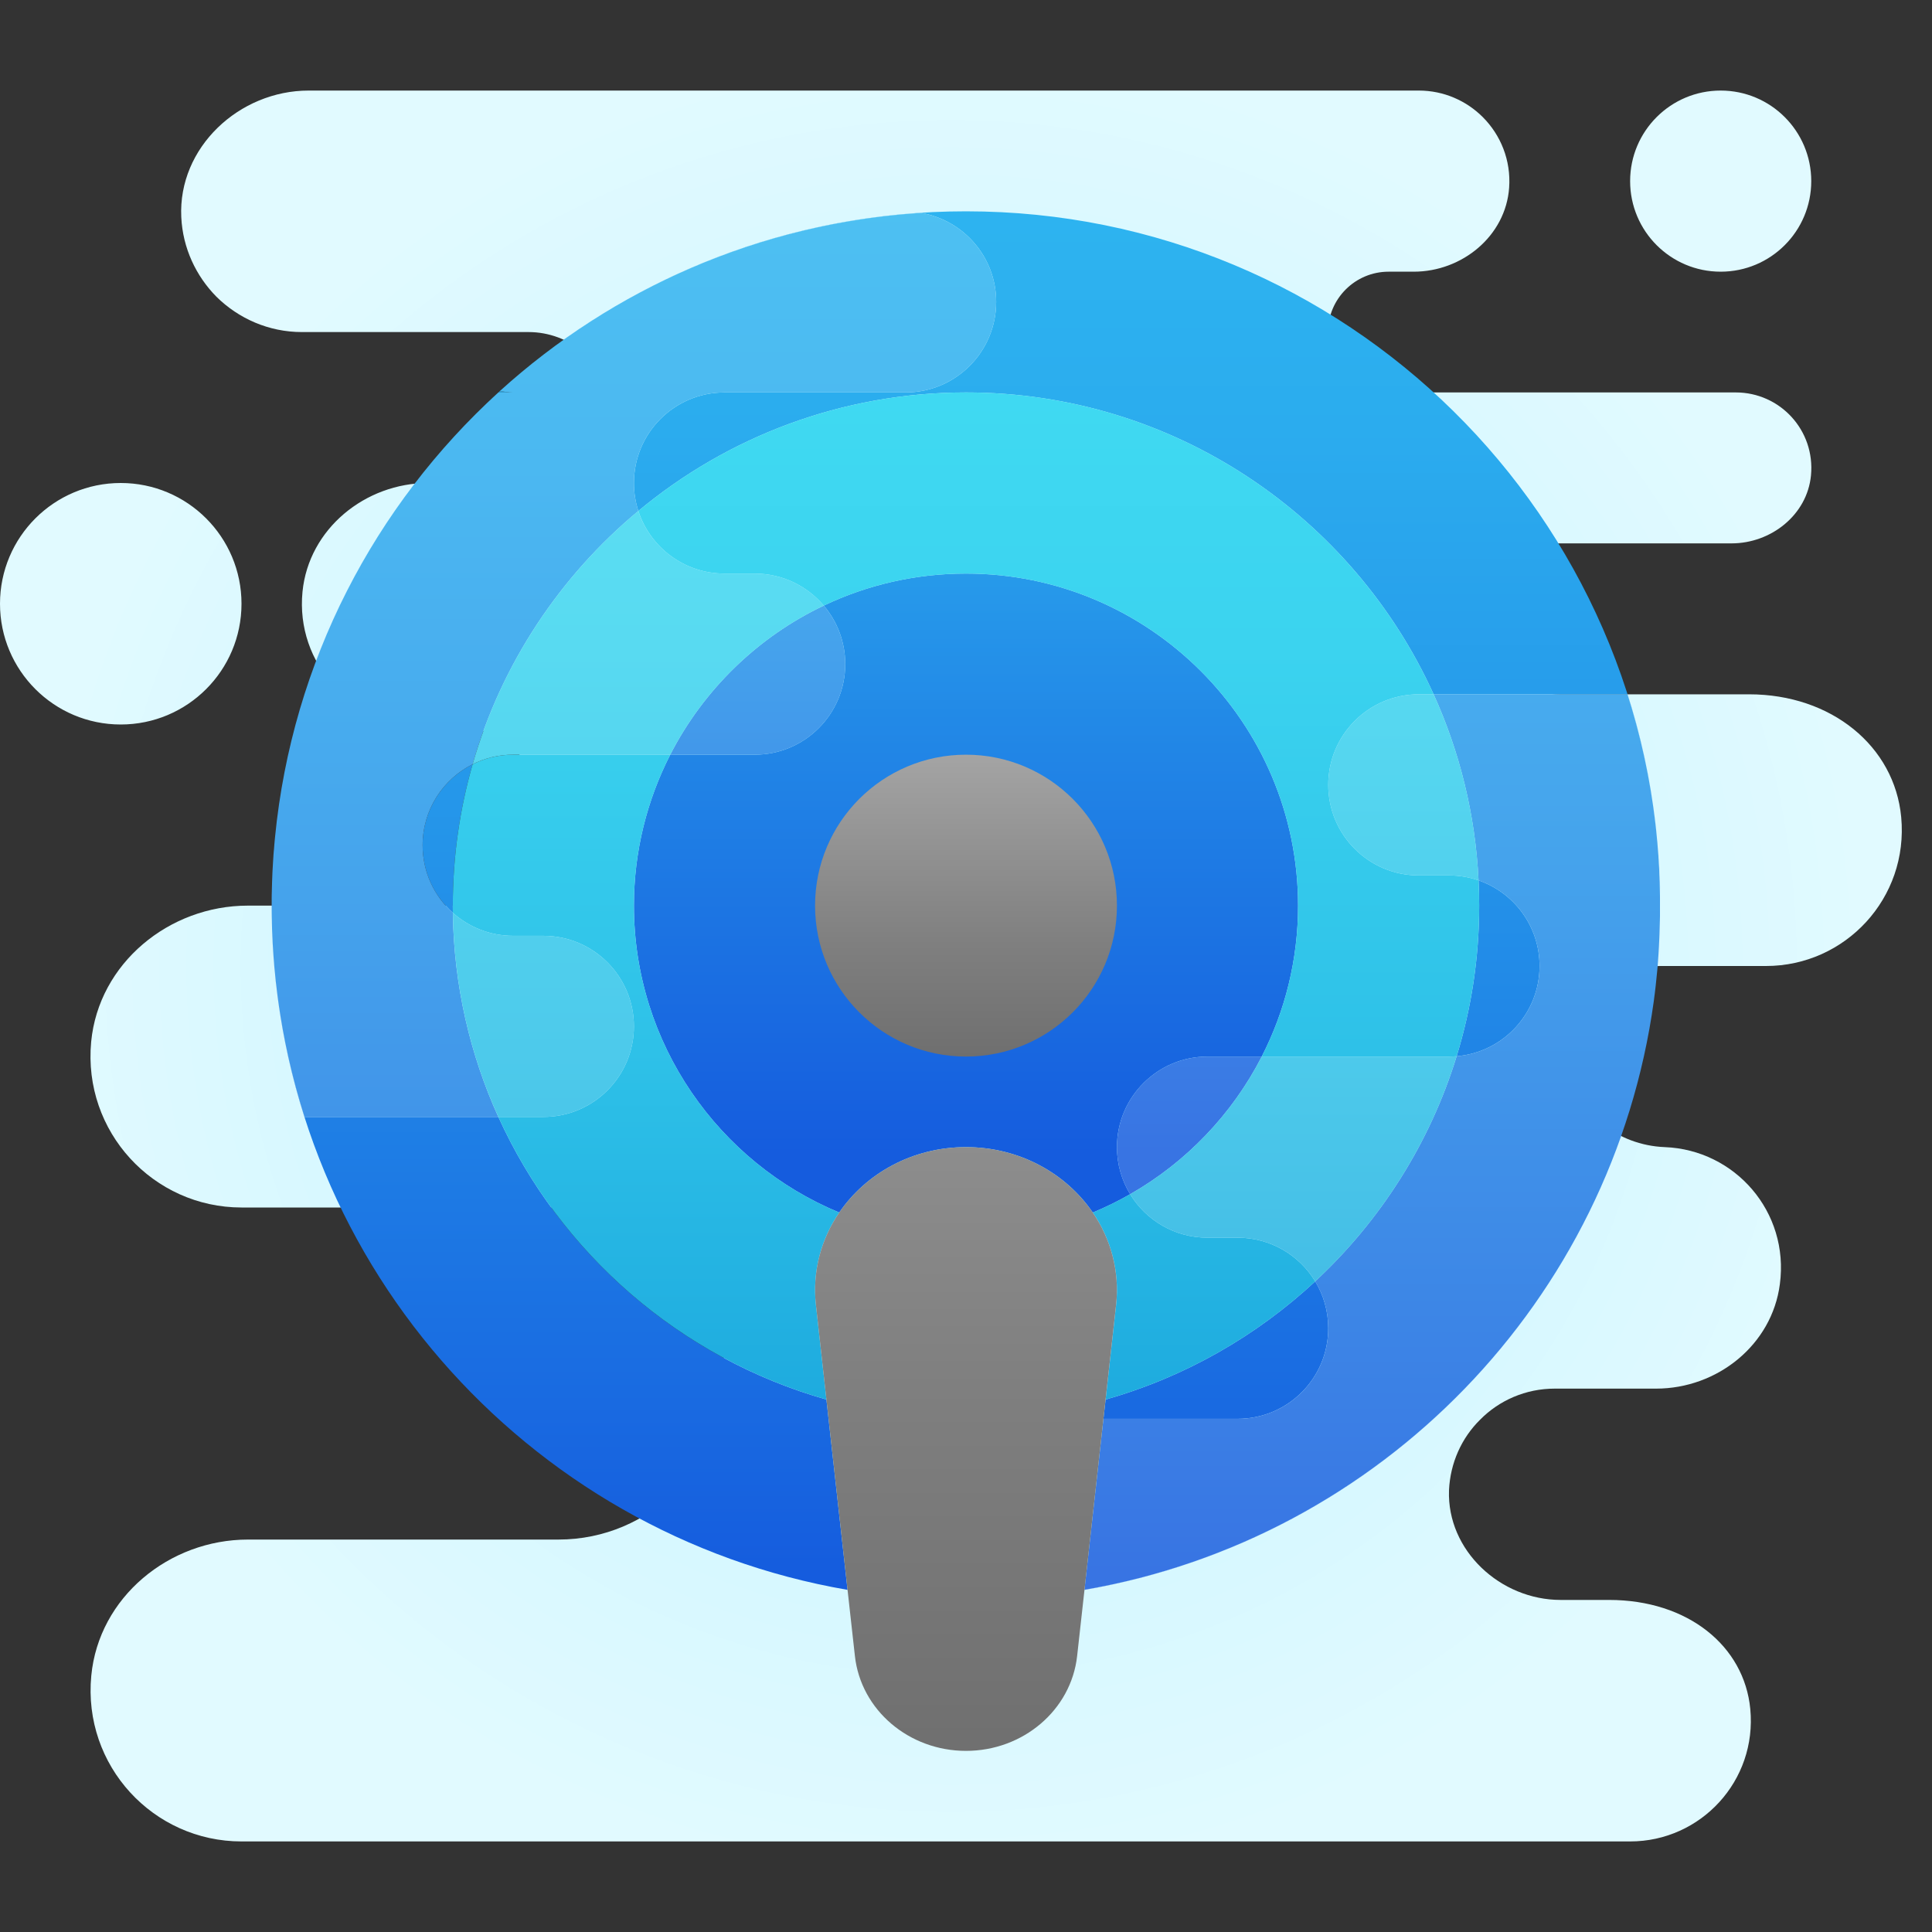 <svg xmlns="http://www.w3.org/2000/svg" baseProfile="basic" viewBox="0 0 64 64"><rect x="0" y="0" width="64" height="64" fill="#333333" stroke="none"/><radialGradient id="kccz0nekedcRAA9787yE-a" cx="31.5" cy="32" r="30.276" gradientUnits="userSpaceOnUse"><stop offset="0" stop-color="#afeeff"/><stop offset=".193" stop-color="#bbf1ff"/><stop offset=".703" stop-color="#d7f8ff"/><stop offset="1" stop-color="#e1faff"/></radialGradient><path fill="url(#kccz0nekedcRAA9787yE-a)" d="M57,3c1.657,0,3,1.343,3,3s-1.343,3-3,3l0,0c-1.657,0-3-1.343-3-3S55.343,3,57,3L57,3 M55,32	h3.5c2.63,0,4.73-2.25,4.48-4.93C62.76,24.72,60.67,23,57.94,23h-6.28c-1.341,0-2.572-0.979-2.66-2.317	c-0.05-0.761,0.237-1.46,0.73-1.953C50.18,18.28,50.81,18,51.5,18h5.86c1.311,0,2.506-0.946,2.631-2.251	C60.134,14.254,58.966,13,57.5,13H45.93c-1.071,0-1.94-0.869-1.94-1.94v-0.05C43.99,9.9,44.89,9,46,9h0.831	c1.603,0,3.046-1.182,3.161-2.78c0.066-0.917-0.285-1.752-0.872-2.34C48.58,3.34,47.83,3,47,3H10.226	C7.92,3,5.895,4.889,6.005,7.192C6.053,8.216,6.492,9.143,7.17,9.83C7.9,10.55,8.9,11,10,11h7.51c1.341,0,2.572,0.979,2.66,2.317	c0.05,0.761-0.237,1.46-0.73,1.953C18.99,15.72,18.36,16,17.67,16h-3.484c-2.089,0-3.959,1.521-4.165,3.6	C9.785,21.985,11.657,24,14,24h0.833c1.486,0,2.871,1,3.125,2.464C18.286,28.358,16.832,30,15,30H8.21c-2.61,0-4.94,1.91-5.19,4.51	C2.74,37.49,5.08,40,8,40h10.5c3.038,0,5.5,2.462,5.5,5.5l0,0c0,3.038-2.462,5.5-5.5,5.5H8.215c-2.611,0-4.943,1.909-5.191,4.509	C2.739,58.491,5.077,61,8,61h11h4h31c2.34,0,4.21-2.01,3.98-4.39C57.78,54.53,55.92,53,53.3,53h-1.6c-2,0-3.77-1.64-3.7-3.63	c0.04-0.91,0.42-1.74,1.03-2.34C49.66,46.39,50.54,46,51.5,46h3.36c2.03,0,3.84-1.45,4.1-3.46c0.32-2.4-1.49-4.45-3.81-4.54	c-1.56-0.06-2.98-1.14-3.13-2.69c-0.1-0.95,0.25-1.83,0.86-2.43C53.42,32.34,54.17,32,55,32z M4,16c-2.209,0-4,1.791-4,4	s1.791,4,4,4s4-1.791,4-4S6.209,16,4,16"/><linearGradient id="kccz0nekedcRAA9787yE-b" x1="-1976" x2="-1975" y1="0" y2="0" gradientTransform="matrix(0 -45.999 45.999 0 32 -90842.102)" gradientUnits="userSpaceOnUse"><stop offset="0" stop-color="#155cde"/><stop offset=".122" stop-color="#196ae1"/><stop offset=".509" stop-color="#2493e9"/><stop offset=".815" stop-color="#2bacee"/><stop offset="1" stop-color="#2eb5f0"/></linearGradient><path fill="url(#kccz0nekedcRAA9787yE-b)" d="M43.568,42.447c-1.947,1.81-4.316,3.171-6.943,3.914L36.553,47H41c1.658,0,3-1.343,3-3	C44,43.431,43.842,42.9,43.568,42.447 M54.784,33.166c-1.365,9.914-9.051,17.812-18.86,19.498l0,0.003	C45.733,50.98,53.419,43.081,54.784,33.166 M54.793,33.102c-0.003,0.02-0.005,0.04-0.008,0.061	C54.787,33.143,54.79,33.123,54.793,33.102 M54.801,33.038c-0.002,0.018-0.005,0.037-0.007,0.055	C54.796,33.075,54.799,33.056,54.801,33.038 M54.81,32.968c-0.002,0.018-0.005,0.036-0.007,0.055	C54.806,33.004,54.808,32.987,54.81,32.968 M54.819,32.902c-0.002,0.018-0.005,0.037-0.007,0.054	C54.814,32.938,54.817,32.92,54.819,32.902 M54.827,32.833c-0.002,0.017-0.004,0.034-0.006,0.051	C54.823,32.867,54.825,32.851,54.827,32.833 M54.836,32.765c-0.002,0.017-0.004,0.034-0.006,0.051	C54.832,32.799,54.834,32.782,54.836,32.765 M54.844,32.695c-0.002,0.017-0.004,0.034-0.006,0.051	C54.84,32.729,54.842,32.712,54.844,32.695 M54.852,32.625c-0.002,0.018-0.004,0.036-0.006,0.054	C54.848,32.661,54.85,32.643,54.852,32.625 M54.86,32.556c-0.002,0.019-0.004,0.038-0.006,0.057	C54.856,32.593,54.858,32.576,54.86,32.556 M54.867,32.487c-0.002,0.02-0.004,0.039-0.006,0.059	C54.863,32.526,54.865,32.507,54.867,32.487 M54.894,32.223c-0.008,0.085-0.017,0.171-0.026,0.256	C54.877,32.394,54.886,32.309,54.894,32.223 M54.9,32.164c-0.001,0.016-0.003,0.032-0.005,0.048	C54.897,32.196,54.898,32.181,54.9,32.164 M54.906,32.097c-0.001,0.016-0.003,0.03-0.004,0.046	C54.903,32.127,54.905,32.112,54.906,32.097 M54.912,32.028c-0.001,0.015-0.003,0.029-0.004,0.044	C54.909,32.057,54.911,32.043,54.912,32.028 M54.918,31.96c-0.001,0.014-0.002,0.027-0.004,0.041	C54.916,31.987,54.917,31.974,54.918,31.96 M54.924,31.889c-0.001,0.014-0.002,0.027-0.003,0.042	C54.922,31.916,54.922,31.903,54.924,31.889 M54.929,31.819c-0.001,0.014-0.002,0.027-0.003,0.041	C54.927,31.846,54.928,31.833,54.929,31.819 M54.935,31.747c-0.001,0.014-0.002,0.028-0.003,0.043	C54.933,31.776,54.934,31.762,54.935,31.747 M54.94,31.679c-0.001,0.014-0.002,0.026-0.003,0.04	C54.938,31.705,54.939,31.693,54.94,31.679 M54.945,31.608c-0.001,0.012-0.002,0.026-0.003,0.038	C54.943,31.633,54.944,31.621,54.945,31.608 M54.949,31.539c-0.001,0.011-0.002,0.024-0.002,0.035	C54.948,31.562,54.949,31.55,54.949,31.539 M54.954,31.466c-0.001,0.012-0.002,0.025-0.002,0.037	C54.953,31.491,54.953,31.479,54.954,31.466 M54.958,31.396c-0.001,0.012-0.001,0.025-0.002,0.038	C54.957,31.42,54.958,31.409,54.958,31.396 M54.963,31.324c-0.001,0.014-0.002,0.027-0.002,0.04	C54.961,31.35,54.962,31.337,54.963,31.324 M54.967,31.253c-0.001,0.014-0.002,0.029-0.002,0.043	C54.965,31.281,54.966,31.267,54.967,31.253 M54.972,31.157c-0.001,0.025-0.002,0.049-0.004,0.075	C54.969,31.206,54.97,31.182,54.972,31.157 M54.975,31.095c0,0.006,0,0.011-0.001,0.016C54.974,31.106,54.974,31.1,54.975,31.095 M54.978,31.009c0,0.01-0.001,0.022-0.001,0.032C54.978,31.03,54.978,31.02,54.978,31.009 M54.981,30.935	c0,0.011-0.001,0.023-0.001,0.034C54.981,30.957,54.981,30.947,54.981,30.935 M54.984,30.863c0,0.012-0.001,0.024-0.001,0.036	C54.983,30.887,54.984,30.874,54.984,30.863 M54.987,30.792c0,0.011-0.001,0.023-0.001,0.033	C54.986,30.815,54.986,30.803,54.987,30.792 M54.989,30.72c0,0.012-0.001,0.023-0.001,0.035	C54.988,30.743,54.989,30.732,54.989,30.72 M54.991,30.648c0,0.012-0.001,0.023-0.001,0.035	C54.991,30.671,54.991,30.659,54.991,30.648 M54.993,30.576c0,0.012,0,0.023-0.001,0.036C54.993,30.599,54.993,30.588,54.993,30.576 M54.995,30.504c0,0.012,0,0.022-0.001,0.033C54.994,30.526,54.995,30.516,54.995,30.504 M9.005,30.458	c0.218,11.16,8.384,20.371,19.071,22.208l-0.7-6.305C22.531,44.99,18.559,41.52,16.509,37h-6.421	C9.428,34.93,9.05,32.736,9.005,30.458 M9.005,30.45c0,0.003,0,0.006,0,0.009C9.005,30.455,9.005,30.453,9.005,30.45 M54.996,30.432	c0,0.012,0,0.023-0.001,0.034C54.996,30.455,54.996,30.444,54.996,30.432 M54.997,30.36c0,0.011,0,0.023-0.001,0.034	C54.997,30.382,54.997,30.372,54.997,30.36 M9.003,30.346c0,0.034,0.001,0.07,0.002,0.104C9.004,30.415,9.003,30.38,9.003,30.346 M54.998,30.289c0,0.011,0,0.022,0,0.033C54.998,30.31,54.998,30.3,54.998,30.289 M9.002,30.287l0,0.049L9.002,30.287 M54.999,30.217c0,0.01,0,0.019,0,0.029C54.999,30.236,54.999,30.227,54.999,30.217 M9.001,30.2l0.001,0.062L9.001,30.2 M55,30.145	c0,0.009,0,0.018,0,0.026C55,30.162,55,30.154,55,30.145 M9,30.133l0.001,0.027L9,30.133 M55,30.072c0,0.007,0,0.014,0,0.022	C55,30.087,55,30.079,55,30.072 M9,30.067v0.023V30.067 M9,29.923V30V29.923 M55,29.91c0,0.008,0,0.015,0,0.023	C55,29.926,55,29.918,55,29.91 M9.001,29.847L9,29.9L9.001,29.847 M55,29.838c0,0.01,0,0.019,0,0.029C55,29.858,55,29.848,55,29.838 M54.999,29.771c0,0.009,0,0.019,0,0.028C54.999,29.79,54.999,29.781,54.999,29.771 M9.001,29.77v0.047V29.77 M9.002,29.693v0.045	V29.693 M54.998,29.664c0,0.035,0.001,0.071,0.001,0.106C54.999,29.734,54.998,29.699,54.998,29.664 M9.003,29.617v0.044V29.617 M9.005,29.54l-0.001,0.042L9.005,29.54 M9.006,29.464v0.043V29.464 M9.008,29.386L9.007,29.43L9.008,29.386 M9.01,29.31	l-0.001,0.045L9.01,29.31 M9.013,29.231l-0.001,0.046L9.013,29.231 M48.98,29.164C48.993,29.441,49,29.72,49,30l0,0l0,0	c0,1.735-0.261,3.411-0.747,4.989C49.792,34.861,51,33.572,51,32C51,30.686,50.155,29.57,48.98,29.164 M9.015,29.154l-0.001,0.048	L9.015,29.154 M9.018,29.076l-0.002,0.05L9.018,29.076 M9.021,28.999L9.019,29.05L9.021,28.999 M9.026,28.919l-0.003,0.054	L9.026,28.919 M9.029,28.837l-0.003,0.061L9.029,28.837 M9.047,28.514c-0.006,0.102-0.012,0.204-0.018,0.307	C9.035,28.719,9.041,28.616,9.047,28.514 M9.052,28.438l-0.005,0.065L9.052,28.438 M9.058,28.363l-0.004,0.061L9.058,28.363 M9.063,28.287l-0.004,0.055L9.063,28.287 M9.068,28.21l-0.004,0.054L9.068,28.21 M9.075,28.132L9.07,28.19L9.075,28.132 M9.081,28.055l-0.005,0.06L9.081,28.055 M9.088,27.977L9.082,28.04L9.088,27.977 M9.095,27.901l-0.006,0.063L9.095,27.901 M9.101,27.82l-0.006,0.068L9.101,27.82 M9.109,27.741l-0.007,0.073L9.109,27.741 M15.656,25.317C14.674,25.81,14,26.826,14,28	c0,0.889,0.386,1.689,1.002,2.238L15,30l0,0C15,28.376,15.229,26.805,15.656,25.317 M16.082,13.399	c-3.854,3.696-6.423,8.721-6.972,14.339C9.659,22.12,12.229,17.096,16.082,13.399 M16.089,13.393	c-0.002,0.002-0.004,0.004-0.006,0.006C16.084,13.397,16.087,13.394,16.089,13.393 M16.126,13.357	c-0.013,0.012-0.025,0.024-0.038,0.036C16.101,13.381,16.114,13.369,16.126,13.357 M16.509,13L16.509,13	c-0.129,0.117-0.256,0.236-0.383,0.357C16.252,13.236,16.38,13.117,16.509,13 M16.778,12.759c-0.09,0.08-0.18,0.16-0.269,0.241H17	c-0.151,0-0.297-0.023-0.442-0.044C16.63,12.89,16.704,12.824,16.778,12.759 M16.778,12.758	C16.778,12.758,16.778,12.758,16.778,12.758L16.778,12.758 M32,7c-5.837,0-11.166,2.174-15.222,5.758	c3.71-3.278,8.487-5.372,13.741-5.706C31.928,7.3,33,8.521,33,10c0,1.656-1.343,3-3,3h-6c-1.657,0-3,1.343-3,3	c0,0.323,0.051,0.634,0.146,0.926l0,0l0,0C24.092,14.476,27.877,13,32,13c6.88,0,12.819,4.108,15.491,10h6.421	c0.671,2.103,1.051,4.337,1.085,6.654C54.813,17.111,44.587,7,32,7"/><linearGradient id="kccz0nekedcRAA9787yE-c" x1="-1976" x2="-1975" y1="0" y2="0" gradientTransform="matrix(0 -26.91 26.91 0 32 -53135.984)" gradientUnits="userSpaceOnUse"><stop offset="0" stop-color="#155cde"/><stop offset=".486" stop-color="#2185e6"/><stop offset="1" stop-color="#2eb5f0"/></linearGradient><path fill="url(#kccz0nekedcRAA9787yE-c)" d="M32,19c-1.684,0-3.282,0.38-4.711,1.061C27.733,20.584,28,21.261,28,22c0,1.656-1.343,3-3,3	h-2.797C21.435,26.501,21,28.201,21,30c0,4.579,2.812,8.514,6.801,10.167C28.687,38.87,30.227,38,32,38s3.313,0.87,4.2,2.167	c0.427-0.177,0.84-0.38,1.237-0.607C37.16,39.106,37,38.571,37,38c0-1.657,1.343-3,3-3h1.796C42.566,33.499,43,31.799,43,30	C43,23.935,38.066,19,32,19"/><linearGradient id="kccz0nekedcRAA9787yE-d" x1="-1976" x2="-1975" y1="0" y2="0" gradientTransform="matrix(0 36.133 -36.133 0 32 71411.008)" gradientUnits="userSpaceOnUse"><stop offset="0" stop-color="#40daf2"/><stop offset=".259" stop-color="#3bd3ef"/><stop offset=".624" stop-color="#2ec1e8"/><stop offset="1" stop-color="#1ba7dd"/></linearGradient><path fill="url(#kccz0nekedcRAA9787yE-d)" d="M37.437,39.56c-0.398,0.227-0.811,0.43-1.237,0.607c0.597,0.874,0.897,1.941,0.772,3.067	l-0.347,3.127c2.627-0.743,4.997-2.104,6.943-3.914C43.042,41.58,42.089,41,41,41h-1C38.914,41,37.964,40.424,37.437,39.56 M22.203,25H17c-0.484,0-0.94,0.114-1.344,0.317l0,0C15.229,26.805,15,28.376,15,30l0,0l0.001,0.238C15.532,30.712,16.232,31,17,31	h1c1.657,0,3,1.343,3,3c0,1.658-1.343,3-3,3h-1.491c2.05,4.52,6.023,7.99,10.867,9.361l-0.347-3.127	c-0.125-1.126,0.175-2.193,0.772-3.067C23.812,38.514,21,34.579,21,30l0,0C21,28.201,21.435,26.501,22.203,25 M32,13	c-4.123,0-7.908,1.476-10.854,3.926l0,0C21.535,18.129,22.666,19,24,19h1c0.918,0,1.738,0.412,2.289,1.061	C28.718,19.38,30.315,19,32,19c6.066,0,11,4.935,11,11l0,0c0,1.799-0.434,3.499-1.203,5H48c0.085,0,0.17-0.004,0.253-0.011	C48.739,33.411,49,31.735,49,30l0,0c0-0.28-0.007-0.559-0.02-0.836C48.673,29.057,48.343,29,48,29h-1c-1.657,0-3-1.343-3-3	c0-1.657,1.343-3,3-3h0.491C44.818,17.108,38.88,13,32,13"/><path fill="#fff" d="M54.784,33.163c0,0.001,0,0.002,0,0.002C54.784,33.165,54.784,33.164,54.784,33.163 M54.794,33.093	c0,0.003-0.001,0.006-0.001,0.009C54.793,33.1,54.794,33.096,54.794,33.093 M54.803,33.023c-0.001,0.005-0.001,0.01-0.002,0.016	C54.802,33.033,54.802,33.028,54.803,33.023 M54.812,32.956c0,0.004-0.001,0.009-0.002,0.012	C54.811,32.964,54.811,32.96,54.812,32.956 M54.821,32.885c-0.001,0.006-0.001,0.011-0.002,0.017	C54.82,32.896,54.82,32.89,54.821,32.885 M54.829,32.816c-0.001,0.005-0.001,0.012-0.002,0.017	C54.828,32.827,54.829,32.822,54.829,32.816 M54.838,32.746c-0.001,0.007-0.001,0.013-0.002,0.019	C54.836,32.759,54.837,32.752,54.838,32.746 M54.846,32.679c-0.001,0.005-0.001,0.011-0.002,0.016	C54.844,32.69,54.845,32.684,54.846,32.679 M54.853,32.613c0,0.004-0.001,0.008-0.001,0.012	C54.852,32.622,54.853,32.616,54.853,32.613 M54.861,32.546c0,0.003-0.001,0.007-0.001,0.01	C54.86,32.552,54.86,32.549,54.861,32.546 M54.868,32.479c0,0.003,0,0.005-0.001,0.008C54.867,32.485,54.868,32.481,54.868,32.479 M54.895,32.213c0,0.003-0.001,0.008-0.001,0.011C54.894,32.22,54.895,32.216,54.895,32.213 M54.902,32.142	c-0.001,0.007-0.001,0.015-0.002,0.022C54.9,32.157,54.901,32.149,54.902,32.142 M54.908,32.072	c-0.001,0.008-0.001,0.016-0.002,0.025C54.907,32.089,54.907,32.08,54.908,32.072 M54.914,32.001	c-0.001,0.008-0.002,0.019-0.002,0.027C54.913,32.02,54.914,32.01,54.914,32.001 M54.92,31.931c-0.001,0.01-0.002,0.02-0.002,0.03	C54.919,31.951,54.92,31.94,54.92,31.931 M54.926,31.86c-0.001,0.009-0.002,0.02-0.002,0.029	C54.924,31.879,54.925,31.869,54.926,31.86 M54.932,31.79c-0.001,0.01-0.001,0.019-0.002,0.029	C54.93,31.809,54.931,31.8,54.932,31.79 M54.937,31.719c-0.001,0.009-0.001,0.019-0.002,0.029	C54.935,31.738,54.936,31.728,54.937,31.719 M54.942,31.646c-0.001,0.011-0.002,0.022-0.002,0.033	C54.941,31.668,54.941,31.657,54.942,31.646 M54.947,31.574c-0.001,0.011-0.002,0.023-0.002,0.035	C54.946,31.596,54.946,31.586,54.947,31.574 M54.952,31.504c-0.001,0.011-0.001,0.024-0.002,0.035	C54.95,31.527,54.951,31.515,54.952,31.504 M54.956,31.433c-0.001,0.011-0.001,0.023-0.002,0.033	C54.955,31.455,54.956,31.445,54.956,31.433 M54.96,31.364c0,0.01-0.001,0.022-0.002,0.031C54.959,31.385,54.96,31.375,54.96,31.364 M54.964,31.296c0,0.009-0.001,0.019-0.001,0.028C54.963,31.314,54.964,31.305,54.964,31.296 M54.968,31.231	c0,0.007-0.001,0.015-0.001,0.022C54.967,31.246,54.967,31.238,54.968,31.231 M54.974,31.111c-0.001,0.015-0.002,0.031-0.002,0.046	C54.972,31.142,54.973,31.126,54.974,31.111 M54.977,31.041c-0.001,0.018-0.002,0.036-0.002,0.053	C54.975,31.077,54.976,31.059,54.977,31.041 M54.98,30.969c0,0.013-0.001,0.027-0.002,0.04C54.979,30.995,54.98,30.983,54.98,30.969 M54.983,30.899c0,0.012-0.001,0.024-0.001,0.036C54.982,30.923,54.982,30.911,54.983,30.899 M54.986,30.826	c0,0.013-0.001,0.024-0.001,0.037C54.985,30.851,54.985,30.838,54.986,30.826 M54.988,30.755c0,0.012-0.001,0.025-0.001,0.038	C54.987,30.779,54.988,30.768,54.988,30.755 M54.99,30.682c0,0.013-0.001,0.025-0.001,0.038C54.99,30.708,54.99,30.694,54.99,30.682 M54.992,30.612c0,0.012-0.001,0.024-0.001,0.036C54.992,30.636,54.992,30.623,54.992,30.612 M54.994,30.538	c0,0.012-0.001,0.026-0.001,0.038C54.993,30.564,54.994,30.55,54.994,30.538 M54.995,30.467c0,0.012,0,0.025-0.001,0.038	C54.995,30.492,54.995,30.479,54.995,30.467 M54.997,30.394c0,0.012,0,0.026-0.001,0.039C54.996,30.419,54.997,30.407,54.997,30.394 M54.998,30.322c0,0.012,0,0.026,0,0.039C54.998,30.347,54.998,30.335,54.998,30.322 M54.999,30.246c0,0.014,0,0.029,0,0.043	C54.999,30.275,54.999,30.26,54.999,30.246 M55,30.171c0,0.015,0,0.031,0,0.046C54.999,30.202,54.999,30.186,55,30.171 M55,30.094	c0,0.017,0,0.034,0,0.051C55,30.128,55,30.111,55,30.094 M55,30c0,0.024,0,0.048,0,0.072C55,30.048,55,30.024,55,30 M55,29.933	c0,0.022,0,0.044,0,0.067l0,0C55,29.978,55,29.955,55,29.933 M55,29.868c0,0.014,0,0.028,0,0.042C55,29.896,55,29.882,55,29.868 M54.999,29.799c0,0.013,0,0.026,0,0.039C55,29.826,54.999,29.812,54.999,29.799 M54.999,29.77c0,0.001,0,0.001,0,0.002	C54.999,29.771,54.999,29.77,54.999,29.77 M54.998,29.654c0,0.003,0,0.006,0,0.01C54.998,29.661,54.998,29.657,54.998,29.654"/><linearGradient id="kccz0nekedcRAA9787yE-e" x1="-1976" x2="-1975" y1=".293" y2=".293" gradientTransform="matrix(0 -45.999 45.999 0 32 -90842.102)" gradientUnits="userSpaceOnUse"><stop offset="0" stop-color="#3874e3"/><stop offset=".122" stop-color="#3b80e5"/><stop offset=".509" stop-color="#45a3ec"/><stop offset=".815" stop-color="#4bb8f1"/><stop offset="1" stop-color="#4dc0f2"/></linearGradient><path fill="url(#kccz0nekedcRAA9787yE-e)" d="M53.912,23h-6.421c0.86,1.896,1.382,3.976,1.488,6.164C50.155,29.57,51,30.686,51,32	c0,1.572-1.208,2.861-2.747,2.989c-0.888,2.887-2.526,5.449-4.686,7.458C43.842,42.9,44,43.431,44,44c0,1.658-1.343,3-3,3h-4.447	l-0.629,5.663c9.808-1.686,17.495-9.584,18.86-19.498c0-0.001,0-0.002,0-0.002c0.003-0.02,0.005-0.04,0.008-0.061	c0-0.003,0.001-0.006,0.001-0.009c0.002-0.018,0.005-0.037,0.007-0.055c0.001-0.005,0.001-0.01,0.002-0.016	c0.002-0.018,0.005-0.036,0.007-0.055c0-0.004,0.001-0.009,0.002-0.012c0.002-0.018,0.005-0.037,0.007-0.054	c0.001-0.006,0.001-0.011,0.002-0.017c0.002-0.017,0.004-0.034,0.006-0.051c0.001-0.005,0.001-0.012,0.002-0.017	c0.002-0.017,0.004-0.034,0.006-0.051c0.001-0.007,0.001-0.013,0.002-0.019c0.002-0.017,0.004-0.034,0.006-0.051	c0.001-0.005,0.001-0.011,0.002-0.016c0.002-0.018,0.004-0.036,0.006-0.054c0-0.004,0.001-0.008,0.001-0.012	c0.002-0.019,0.004-0.038,0.006-0.057c0-0.003,0.001-0.007,0.001-0.01c0.002-0.02,0.004-0.039,0.006-0.059	c0-0.003,0.001-0.005,0.001-0.008c0.009-0.085,0.018-0.17,0.026-0.256c0-0.003,0.001-0.008,0.001-0.011	c0.002-0.016,0.003-0.032,0.005-0.048c0.001-0.007,0.001-0.015,0.002-0.022c0.001-0.016,0.003-0.03,0.004-0.046	c0.001-0.008,0.001-0.016,0.002-0.025c0.001-0.015,0.003-0.029,0.004-0.044c0.001-0.008,0.002-0.019,0.002-0.027	c0.001-0.014,0.002-0.027,0.004-0.041c0.001-0.01,0.002-0.02,0.002-0.03c0.001-0.014,0.002-0.027,0.003-0.042	c0.001-0.009,0.002-0.02,0.002-0.029c0.001-0.014,0.002-0.027,0.003-0.041c0.001-0.01,0.001-0.019,0.002-0.029	c0.001-0.014,0.002-0.028,0.003-0.043c0.001-0.009,0.001-0.019,0.002-0.029c0.001-0.014,0.002-0.026,0.003-0.04	c0.001-0.011,0.002-0.022,0.002-0.033c0.001-0.012,0.002-0.026,0.003-0.038c0.001-0.011,0.002-0.023,0.002-0.035	c0.001-0.011,0.002-0.024,0.002-0.035c0.001-0.011,0.002-0.024,0.002-0.035c0.001-0.012,0.002-0.025,0.002-0.037	c0.001-0.011,0.001-0.022,0.002-0.033c0.001-0.012,0.002-0.025,0.002-0.038c0.001-0.01,0.001-0.022,0.002-0.031	c0.001-0.014,0.002-0.027,0.002-0.04c0-0.009,0.001-0.019,0.001-0.028c0.001-0.014,0.002-0.029,0.002-0.043	c0-0.007,0.001-0.015,0.001-0.022c0.001-0.025,0.003-0.049,0.004-0.075c0.001-0.015,0.002-0.031,0.002-0.046	c0-0.006,0-0.011,0.001-0.016c0.001-0.018,0.002-0.036,0.002-0.053c0-0.01,0.001-0.022,0.001-0.032	c0.001-0.013,0.001-0.027,0.002-0.04c0-0.011,0.001-0.023,0.001-0.034c0-0.012,0.001-0.024,0.001-0.036	c0-0.012,0.001-0.024,0.001-0.036c0-0.013,0.001-0.024,0.001-0.037c0-0.011,0.001-0.023,0.001-0.033	c0-0.012,0.001-0.025,0.001-0.038c0-0.012,0.001-0.023,0.001-0.035c0-0.013,0.001-0.025,0.001-0.038	c0-0.012,0.001-0.023,0.001-0.035c0-0.012,0.001-0.024,0.001-0.036c0-0.012,0.001-0.023,0.001-0.036	c0-0.012,0.001-0.026,0.001-0.038c0-0.012,0-0.022,0.001-0.033c0-0.012,0-0.025,0.001-0.038c0-0.012,0-0.023,0.001-0.034	c0-0.012,0-0.026,0.001-0.039c0-0.011,0-0.023,0.001-0.034c0-0.012,0-0.026,0-0.039c0-0.011,0-0.022,0-0.033	c0-0.014,0-0.029,0-0.043c0-0.01,0-0.019,0-0.029c0-0.015,0-0.031,0-0.046c0-0.009,0-0.018,0-0.026c0-0.017,0-0.034,0-0.051	c0-0.007,0-0.014,0-0.022c0-0.024,0-0.048,0-0.072l0,0c0-0.022,0-0.044,0-0.067c0-0.008,0-0.015,0-0.023c0-0.014,0-0.028,0-0.042	c0-0.01,0-0.019,0-0.029c0-0.013,0-0.026,0-0.039c0-0.009,0-0.019,0-0.028c0-0.001,0-0.001,0-0.002c0-0.035-0.001-0.071-0.001-0.106	c0-0.003,0-0.006,0-0.01C54.963,27.336,54.583,25.103,53.912,23"/><linearGradient id="kccz0nekedcRAA9787yE-f" x1="-1976" x2="-1975" y1=".275" y2=".275" gradientTransform="matrix(0 -26.91 26.91 0 32 -53135.984)" gradientUnits="userSpaceOnUse"><stop offset="0" stop-color="#3874e3"/><stop offset=".486" stop-color="#4297ea"/><stop offset="1" stop-color="#4dc0f2"/></linearGradient><path fill="url(#kccz0nekedcRAA9787yE-f)" d="M41.797,35H40c-1.658,0-3,1.343-3,3c0,0.572,0.16,1.106,0.437,1.56	C39.296,38.499,40.818,36.91,41.797,35"/><linearGradient id="kccz0nekedcRAA9787yE-g" x1="-1976" x2="-1975" y1="-.31" y2="-.31" gradientTransform="matrix(0 36.133 -36.133 0 32 71411.008)" gradientUnits="userSpaceOnUse"><stop offset="0" stop-color="#5ce0f4"/><stop offset=".259" stop-color="#58daf1"/><stop offset=".624" stop-color="#4dcaeb"/><stop offset="1" stop-color="#3db4e2"/></linearGradient><path fill="url(#kccz0nekedcRAA9787yE-g)" d="M48.253,34.989C48.17,34.996,48.085,35,48,35h-6.203c-0.979,1.91-2.5,3.499-4.36,4.56	C37.964,40.424,38.914,41,40,41h1c1.089,0,2.042,0.58,2.568,1.447C45.727,40.439,47.365,37.877,48.253,34.989 M47.491,23H47	c-1.657,0-3,1.343-3,3c0,1.656,1.343,3,3,3h1c0.343,0,0.673,0.058,0.98,0.164C48.873,26.976,48.351,24.896,47.491,23"/><linearGradient id="kccz0nekedcRAA9787yE-h" x1="32" x2="32" y1="24.718" y2="58.412" gradientUnits="userSpaceOnUse"><stop offset="0" stop-color="#a4a4a4"/><stop offset=".63" stop-color="#7f7f7f"/><stop offset="1" stop-color="#6f6f6f"/></linearGradient><path fill="url(#kccz0nekedcRAA9787yE-h)" d="M36.199,40.167C35.313,38.87,33.773,38,32,38s-3.313,0.87-4.199,2.167	c-0.597,0.874-0.897,1.941-0.772,3.067l0.347,3.127l0.7,6.305l0.244,2.193C28.518,56.645,30.106,58,32,58s3.482-1.356,3.681-3.14	l0.244-2.194l0-0.003L36.553,47l0.071-0.639l0.347-3.127C37.096,42.108,36.796,41.041,36.199,40.167z"/><path fill="#fff" d="M9.003,30.335c0,0.003,0,0.007,0,0.01C9.003,30.342,9.003,30.339,9.003,30.335 M9.002,30.261	c0,0.008,0,0.017,0,0.025C9.002,30.278,9.002,30.27,9.002,30.261 M9.001,30.16c0,0.013,0,0.026,0,0.04	C9.001,30.186,9.001,30.173,9.001,30.16 M9,30.09c0,0.014,0,0.029,0,0.043C9,30.119,9,30.104,9,30.09 M9,30c0,0.022,0,0.045,0,0.067	C9,30.044,9,30.022,9,30 M9,29.9c0,0.007,0,0.016,0,0.023C9,29.915,9,29.908,9,29.9 M9.001,29.816c0,0.01,0,0.02,0,0.031	C9.001,29.837,9.001,29.826,9.001,29.816 M9.002,29.738c0,0.01,0,0.021,0,0.031C9.001,29.759,9.001,29.749,9.002,29.738 M9.003,29.661c0,0.011,0,0.021,0,0.032C9.002,29.682,9.002,29.672,9.003,29.661 M9.004,29.582c0,0.012,0,0.023-0.001,0.035	C9.003,29.605,9.004,29.594,9.004,29.582 M9.005,29.507c0,0.011,0,0.022-0.001,0.033C9.005,29.529,9.005,29.518,9.005,29.507 M9.007,29.43c0,0.011,0,0.022-0.001,0.033C9.007,29.452,9.007,29.441,9.007,29.43 M9.009,29.355c0,0.011-0.001,0.021-0.001,0.031	C9.008,29.376,9.009,29.365,9.009,29.355 M9.011,29.277c0,0.011-0.001,0.022-0.001,0.033C9.011,29.299,9.011,29.288,9.011,29.277 M9.014,29.203c0,0.01-0.001,0.019-0.001,0.029C9.013,29.222,9.013,29.212,9.014,29.203 M9.016,29.126	c0,0.009-0.001,0.019-0.001,0.029C9.016,29.144,9.016,29.136,9.016,29.126 M9.019,29.05c0,0.009-0.001,0.017-0.001,0.025	C9.019,29.067,9.019,29.059,9.019,29.05 M9.023,28.973c0,0.009-0.001,0.017-0.001,0.026C9.022,28.99,9.022,28.982,9.023,28.973 M9.026,28.898c0,0.007-0.001,0.014-0.001,0.021C9.026,28.911,9.026,28.905,9.026,28.898 M9.03,28.821c0,0.006,0,0.01-0.001,0.016	C9.029,28.832,9.03,28.827,9.03,28.821 M9.048,28.502c0,0.004,0,0.008-0.001,0.012C9.048,28.51,9.048,28.506,9.048,28.502 M9.053,28.423c0,0.004-0.001,0.009-0.001,0.014C9.053,28.433,9.053,28.428,9.053,28.423 M9.059,28.342	c0,0.007-0.001,0.014-0.001,0.021C9.058,28.356,9.058,28.349,9.059,28.342 M9.065,28.265c0,0.007-0.001,0.014-0.002,0.022	C9.064,28.279,9.064,28.272,9.065,28.265 M9.07,28.19c0,0.007-0.001,0.014-0.002,0.021C9.069,28.204,9.07,28.197,9.07,28.19 M9.076,28.115c0,0.006-0.001,0.011-0.001,0.017C9.075,28.127,9.076,28.121,9.076,28.115 M9.083,28.04	c0,0.005-0.001,0.01-0.001,0.016C9.082,28.05,9.082,28.045,9.083,28.04 M9.089,27.964c0,0.004-0.001,0.009-0.001,0.014	C9.088,27.973,9.089,27.968,9.089,27.964 M9.096,27.888c0,0.004-0.001,0.008-0.001,0.013C9.095,27.897,9.095,27.892,9.096,27.888 M9.103,27.814c0,0.002,0,0.004-0.001,0.007C9.102,27.818,9.103,27.816,9.103,27.814 M9.11,27.738c0,0.001,0,0.003,0,0.004	C9.11,27.74,9.11,27.739,9.11,27.738"/><linearGradient id="kccz0nekedcRAA9787yE-i" x1="-1976" x2="-1975" y1=".239" y2=".239" gradientTransform="matrix(0 -46 -46 0 32 -90843)" gradientUnits="userSpaceOnUse"><stop offset="0" stop-color="#3874e3"/><stop offset=".122" stop-color="#3b80e5"/><stop offset=".509" stop-color="#45a3ec"/><stop offset=".815" stop-color="#4bb8f1"/><stop offset="1" stop-color="#4dc0f2"/></linearGradient><path fill="url(#kccz0nekedcRAA9787yE-i)" d="M30.519,7.052c-5.359,0.341-10.222,2.513-13.962,5.903C16.703,12.977,16.848,13,17,13h-0.491	c-4.09,3.73-6.83,8.916-7.399,14.738c0,0.002,0,0.002,0,0.004c-0.002,0.024-0.005,0.048-0.007,0.072c0,0.002,0,0.004-0.001,0.007	c-0.002,0.022-0.004,0.046-0.006,0.068c0,0.004-0.001,0.009-0.001,0.013c-0.002,0.021-0.004,0.042-0.006,0.063	c0,0.005-0.001,0.009-0.001,0.014c-0.002,0.021-0.004,0.041-0.005,0.062c0,0.005-0.001,0.01-0.001,0.016	c-0.002,0.02-0.003,0.04-0.005,0.06c0,0.005-0.001,0.012-0.001,0.017C9.073,28.151,9.072,28.17,9.07,28.19	c0,0.007-0.001,0.014-0.002,0.021c-0.001,0.018-0.003,0.036-0.004,0.054c0,0.008-0.001,0.014-0.002,0.022	c-0.001,0.019-0.003,0.037-0.004,0.055c0,0.007-0.001,0.014-0.001,0.021c-0.001,0.02-0.003,0.041-0.004,0.061	c0,0.005-0.001,0.009-0.001,0.014c-0.001,0.022-0.003,0.043-0.004,0.065c0,0.004,0,0.008-0.001,0.012	c-0.006,0.102-0.012,0.205-0.018,0.307c0,0.005,0,0.011-0.001,0.016c-0.001,0.02-0.002,0.04-0.003,0.06	c0,0.007-0.001,0.014-0.001,0.021c-0.001,0.018-0.002,0.036-0.002,0.055c0,0.008-0.001,0.017-0.001,0.026	c-0.001,0.017-0.001,0.034-0.002,0.051c0,0.008-0.001,0.017-0.001,0.025c-0.001,0.017-0.001,0.033-0.002,0.05	c0,0.01-0.001,0.019-0.001,0.029c0,0.016-0.001,0.032-0.002,0.049c0,0.009-0.001,0.02-0.001,0.029c0,0.015-0.001,0.03-0.001,0.045	c0,0.011-0.001,0.022-0.001,0.033c0,0.015-0.001,0.03-0.001,0.045c0,0.01-0.001,0.021-0.001,0.031c0,0.014-0.001,0.029-0.001,0.044	c0,0.012,0,0.022-0.001,0.033c0,0.014-0.001,0.029-0.001,0.044c0,0.012,0,0.022-0.001,0.033c0,0.014,0,0.028-0.001,0.042	c0,0.012,0,0.023-0.001,0.035c0,0.014,0,0.03-0.001,0.044c0,0.011,0,0.022,0,0.032c0,0.015,0,0.03-0.001,0.045	c0,0.011,0,0.02,0,0.031c0,0.016,0,0.031,0,0.047c0,0.01,0,0.021,0,0.031c0,0.018,0,0.035,0,0.053c0,0.008,0,0.015,0,0.023	C9,29.949,9,29.974,9,30l0,0l0,0c0,0.022,0,0.044,0,0.067c0,0.008,0,0.015,0,0.023c0,0.014,0,0.029,0,0.043c0,0.009,0,0.018,0,0.027	c0,0.013,0,0.026,0,0.04c0,0.021,0,0.041,0.001,0.062c0,0.009,0,0.017,0,0.025c0,0.016,0,0.032,0.001,0.049c0,0.004,0,0.006,0,0.01	c0.034,2.318,0.415,4.551,1.085,6.655h6.421c-0.938-2.068-1.474-4.356-1.507-6.762C14.387,29.688,14,28.889,14,28	c0-1.173,0.674-2.19,1.656-2.683c0.954-3.325,2.897-6.236,5.49-8.391C21.051,16.634,21,16.323,21,16c0-1.657,1.343-3,3-3h6	c1.657,0,3-1.343,3-3C33,8.521,31.928,7.3,30.519,7.052"/><linearGradient id="kccz0nekedcRAA9787yE-j" x1="-1976" x2="-1975" y1=".256" y2=".256" gradientTransform="matrix(0 -26.91 -26.91 0 32 -53135.984)" gradientUnits="userSpaceOnUse"><stop offset="0" stop-color="#3874e3"/><stop offset=".486" stop-color="#4297ea"/><stop offset="1" stop-color="#4dc0f2"/></linearGradient><path fill="url(#kccz0nekedcRAA9787yE-j)" d="M27.289,20.061C25.1,21.102,23.307,22.847,22.203,25H25c1.657,0,3-1.343,3-3	C28,21.261,27.732,20.584,27.289,20.061"/><linearGradient id="kccz0nekedcRAA9787yE-k" x1="-1976" x2="-1975" y1="-.3" y2="-.3" gradientTransform="matrix(0 36.133 36.133 0 32 71411.008)" gradientUnits="userSpaceOnUse"><stop offset="0" stop-color="#5ce0f4"/><stop offset=".259" stop-color="#58daf1"/><stop offset=".624" stop-color="#4dcaeb"/><stop offset="1" stop-color="#3db4e2"/></linearGradient><path fill="url(#kccz0nekedcRAA9787yE-k)" d="M15.002,30.238c0.033,2.407,0.569,4.695,1.507,6.762H18c1.657,0,3-1.343,3-3	c0-1.656-1.343-3-3-3h-1C16.232,31,15.532,30.712,15.002,30.238 M21.145,16.926c-2.592,2.156-4.535,5.067-5.49,8.391	C16.06,25.114,16.517,25,17,25h5.203c1.104-2.153,2.896-3.898,5.086-4.939C26.739,19.412,25.918,19,25,19h-1	C22.666,19,21.536,18.129,21.145,16.926"/><linearGradient id="kccz0nekedcRAA9787yE-l" x1="32" x2="32" y1="25" y2="35" gradientUnits="userSpaceOnUse"><stop offset="0" stop-color="#a4a4a4"/><stop offset=".63" stop-color="#7f7f7f"/><stop offset="1" stop-color="#6f6f6f"/></linearGradient><circle cx="32" cy="30" r="5" fill="url(#kccz0nekedcRAA9787yE-l)"/></svg>